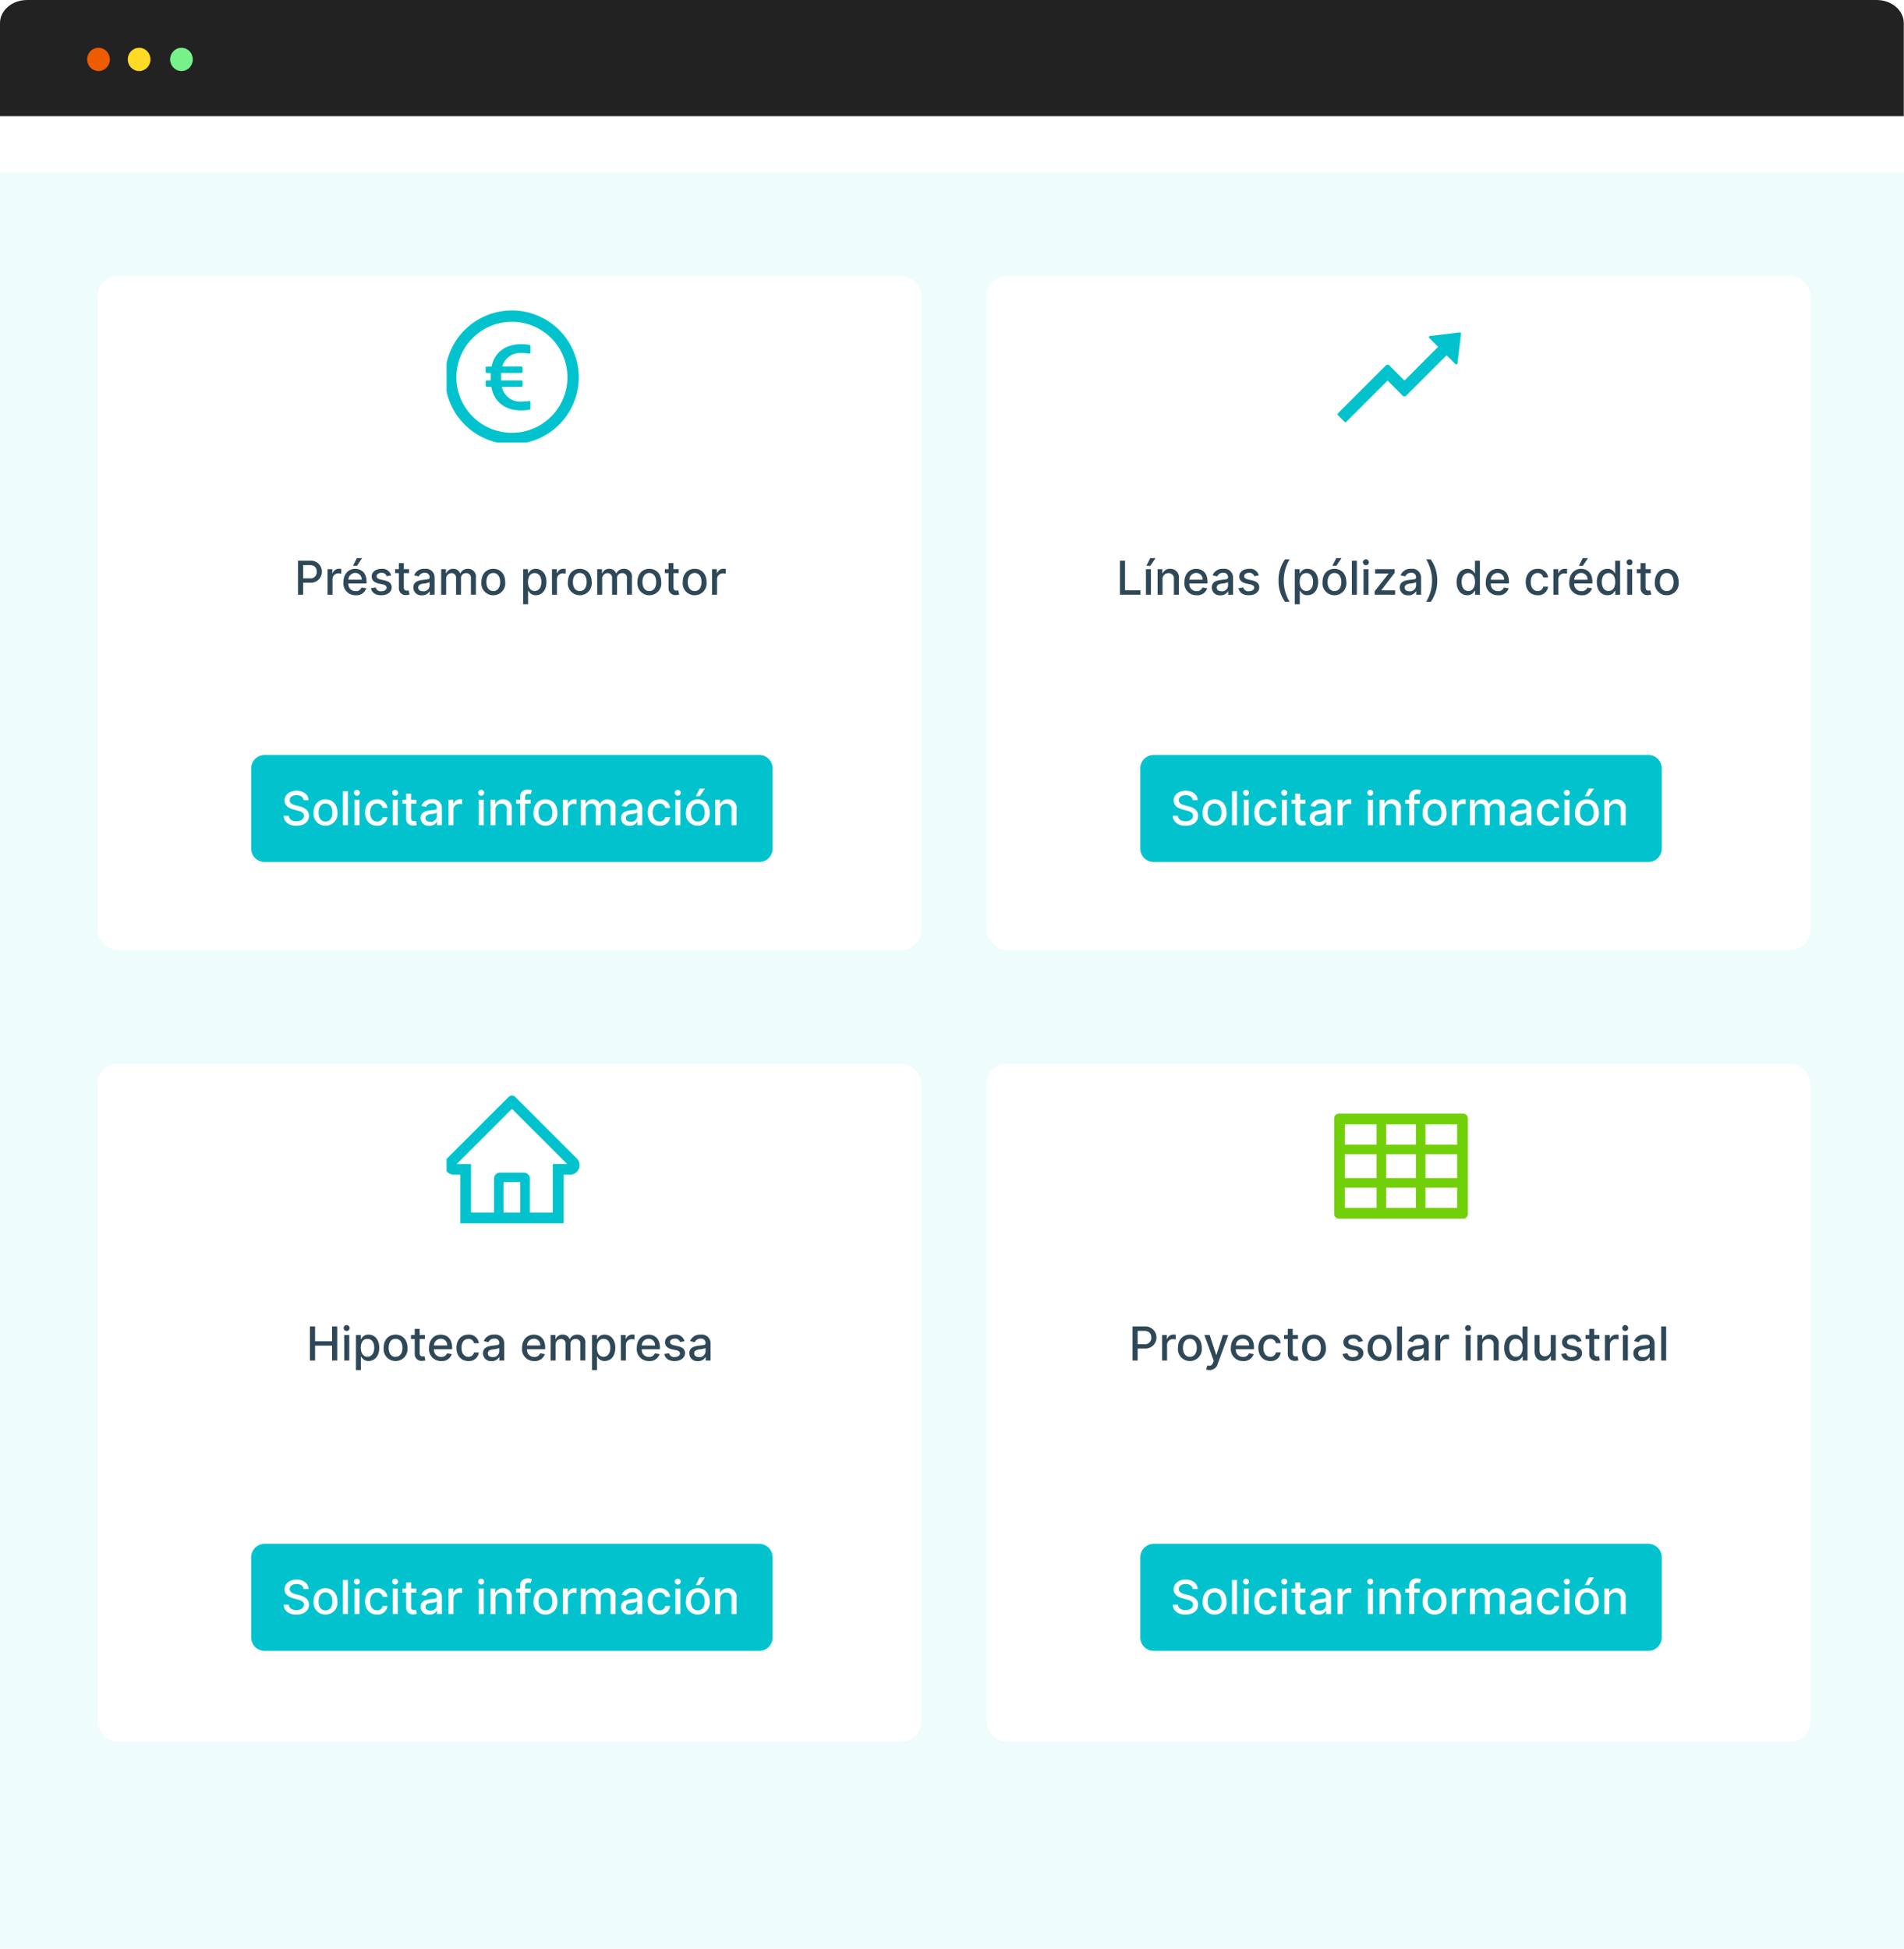 <svg xmlns="http://www.w3.org/2000/svg" xmlns:xlink="http://www.w3.org/1999/xlink" width="469" height="480" viewBox="0 0 469 480">
  <defs>
    <filter id="Trazado_13374" x="-76.5" y="-33.89" width="622" height="604.39" filterUnits="userSpaceOnUse">
      <feOffset dy="14" input="SourceAlpha"/>
      <feGaussianBlur stdDeviation="25.5" result="blur"/>
      <feFlood flood-opacity="0.031"/>
      <feComposite operator="in" in2="blur"/>
      <feComposite in="SourceGraphic"/>
    </filter>
    <filter id="Rectángulo_5624" x="-6" y="38" width="263" height="226" filterUnits="userSpaceOnUse">
      <feOffset dy="8" input="SourceAlpha"/>
      <feGaussianBlur stdDeviation="10" result="blur-2"/>
      <feFlood flood-color="#1f7acd" flood-opacity="0.2"/>
      <feComposite operator="in" in2="blur-2"/>
      <feComposite in="SourceGraphic"/>
    </filter>
    <clipPath id="clip-path">
      <rect id="Rectángulo_5631" data-name="Rectángulo 5631" width="33" height="33" transform="translate(0.372 -0.467)" fill="#fff"/>
    </clipPath>
    <filter id="Rectángulo_5624-2" x="213" y="38" width="263" height="226" filterUnits="userSpaceOnUse">
      <feOffset dy="8" input="SourceAlpha"/>
      <feGaussianBlur stdDeviation="10" result="blur-3"/>
      <feFlood flood-color="#1f7acd" flood-opacity="0.2"/>
      <feComposite operator="in" in2="blur-3"/>
      <feComposite in="SourceGraphic"/>
    </filter>
    <filter id="Rectángulo_5624-3" x="-6" y="232" width="263" height="227" filterUnits="userSpaceOnUse">
      <feOffset dy="8" input="SourceAlpha"/>
      <feGaussianBlur stdDeviation="10" result="blur-4"/>
      <feFlood flood-color="#1f7acd" flood-opacity="0.2"/>
      <feComposite operator="in" in2="blur-4"/>
      <feComposite in="SourceGraphic"/>
    </filter>
    <clipPath id="clip-path-2">
      <rect id="Rectángulo_5628" data-name="Rectángulo 5628" width="33" height="33" transform="translate(0.372 -0.131)" fill="#fff"/>
    </clipPath>
    <filter id="Rectángulo_5624-4" x="213" y="232" width="263" height="227" filterUnits="userSpaceOnUse">
      <feOffset dy="8" input="SourceAlpha"/>
      <feGaussianBlur stdDeviation="10" result="blur-5"/>
      <feFlood flood-color="#1f7acd" flood-opacity="0.2"/>
      <feComposite operator="in" in2="blur-5"/>
      <feComposite in="SourceGraphic"/>
    </filter>
    <clipPath id="clip-inmobiliarias">
      <rect width="469" height="480"/>
    </clipPath>
  </defs>
  <g id="inmobiliarias" clip-path="url(#clip-inmobiliarias)">
    <g id="Grupo_43443" data-name="Grupo 43443">
      <g id="browser">
        <path id="Trazado_13373" data-name="Trazado 13373" d="M6.691,0H462.252c3.7,0,6.691,2.544,6.691,5.683v22.93H0V5.683C0,2.544,3,0,6.691,0Z" fill="#222"/>
        <g transform="matrix(1, 0, 0, 1, 0, 0)" filter="url(#Trazado_13374)">
          <path id="Trazado_13374-2" data-name="Trazado 13374" d="M0,0H469V444.791a6.645,6.645,0,0,1-6.691,6.6H6.691A6.645,6.645,0,0,1,0,444.791Z" transform="translate(0 28.61)" fill="#effcfc"/>
        </g>
        <ellipse id="Elipse_216" data-name="Elipse 216" cx="2.796" cy="2.866" rx="2.796" ry="2.866" transform="translate(41.903 11.768)" fill="#77f28a"/>
        <ellipse id="Elipse_217" data-name="Elipse 217" cx="2.796" cy="2.866" rx="2.796" ry="2.866" transform="translate(21.467 11.768)" fill="#ef5c00"/>
        <ellipse id="Elipse_218" data-name="Elipse 218" cx="2.796" cy="2.866" rx="2.796" ry="2.866" transform="translate(31.476 11.768)" fill="#ffdb26"/>
      </g>
    </g>
    <g id="Grupo_43582" data-name="Grupo 43582" transform="translate(24 60)">
      <g transform="matrix(1, 0, 0, 1, -24, -60)" filter="url(#Rectángulo_5624)">
        <rect id="Rectángulo_5624-5" data-name="Rectángulo 5624" width="203" height="166" rx="5" transform="translate(24 60)" fill="#fff"/>
      </g>
      <g id="Grupo_43571" data-name="Grupo 43571" transform="translate(85.628 16.467)" clip-path="url(#clip-path)">
        <path id="Trazado_88233" data-name="Trazado 88233" d="M414.467,164a16.467,16.467,0,1,0,16.467,16.467A16.468,16.468,0,0,0,414.467,164Zm0,30.14a13.673,13.673,0,1,1,13.673-13.673A13.675,13.675,0,0,1,414.467,194.14Zm4.326-21.635a9.523,9.523,0,0,0-2.032-.2c-3.922,0-6.576,2.048-7.3,5.51h-1.169a.3.3,0,0,0-.294.294v1a.3.3,0,0,0,.294.294h.971c-.012.151-.012.309-.012.47v1.357h-.959a.3.3,0,0,0-.294.294v1a.3.3,0,0,0,.294.294h1.11c.632,3.647,3.323,5.808,7.359,5.808a9.792,9.792,0,0,0,2.032-.188.3.3,0,0,0,.235-.287V186.58a.292.292,0,0,0-.349-.287,10.3,10.3,0,0,1-1.9.151A4.553,4.553,0,0,1,412,182.819h4.8a.3.3,0,0,0,.294-.294v-1a.294.294,0,0,0-.294-.294h-5.013v-1.324c0-.172,0-.345.011-.507h5a.3.3,0,0,0,.295-.294v-1a.3.3,0,0,0-.295-.294h-4.715a4.545,4.545,0,0,1,4.69-3.323,9.81,9.81,0,0,1,1.9.162.3.3,0,0,0,.129,0,.291.291,0,0,0,.115-.057.307.307,0,0,0,.08-.1.317.317,0,0,0,.029-.126v-1.573A.292.292,0,0,0,418.793,172.505Z" transform="translate(-398 -164)" fill="#02c3cd"/>
      </g>
      <g id="Grupo_43581" data-name="Grupo 43581" transform="translate(37.874 125.972)">
        <path id="Trazado_88236" data-name="Trazado 88236" d="M340,399.293A3.294,3.294,0,0,1,343.293,396H465.149a3.294,3.294,0,0,1,3.293,3.293v19.76a3.294,3.294,0,0,1-3.293,3.293H343.293A3.294,3.294,0,0,1,340,419.054Z" transform="translate(-340 -396)" fill="#02c3cd"/>
        <path id="Trazado_88237" data-name="Trazado 88237" d="M354.62,408.885h1.219c-.036-1.343-1.224-2.317-2.926-2.317-1.683,0-2.972.962-2.972,2.407,0,1.167.836,1.85,2.182,2.215l.99.27c.9.237,1.588.532,1.588,1.277,0,.818-.781,1.359-1.858,1.359-.974,0-1.784-.434-1.858-1.347h-1.269c.082,1.519,1.256,2.456,3.135,2.456,1.969,0,3.1-1.036,3.1-2.456,0-1.51-1.347-2.1-2.412-2.358l-.818-.212c-.655-.168-1.527-.475-1.522-1.277,0-.712.65-1.241,1.682-1.241C353.846,407.661,354.529,408.111,354.62,408.885Zm5.4,6.308a2.919,2.919,0,0,0,2.93-3.241c0-1.957-1.158-3.255-2.93-3.255s-2.931,1.3-2.931,3.255A2.919,2.919,0,0,0,360.016,415.193Zm0-1.028c-1.158,0-1.7-1.011-1.7-2.218s.541-2.227,1.7-2.227,1.69,1.023,1.69,2.227S361.17,414.165,360.02,414.165Zm5.516-7.483h-1.224v8.383h1.224Zm1.647,8.383h1.223v-6.287h-1.223Zm.618-7.258a.732.732,0,1,0-.774-.729A.756.756,0,0,0,367.8,407.808Zm4.9,7.385a2.394,2.394,0,0,0,2.583-2.116h-1.191a1.343,1.343,0,0,1-1.383,1.08c-1.036,0-1.7-.864-1.7-2.235,0-1.347.679-2.194,1.7-2.194a1.349,1.349,0,0,1,1.383,1.081h1.191a2.4,2.4,0,0,0-2.6-2.113c-1.773,0-2.919,1.335-2.919,3.255C369.771,413.846,370.877,415.193,372.7,415.193Zm3.892-.127h1.224v-6.287h-1.224Zm.618-7.258a.731.731,0,1,0-.773-.729A.757.757,0,0,0,377.212,407.808Zm5.188.971H381.11v-1.507h-1.224v1.507h-.921v.982h.921v3.712a1.642,1.642,0,0,0,1.834,1.674,2.336,2.336,0,0,0,.795-.131l-.221-1.011a1.973,1.973,0,0,1-.43.054c-.4,0-.753-.131-.753-.839v-3.459H382.4Zm3.183,6.426a1.964,1.964,0,0,0,1.858-1h.049v.86h1.2v-4.175a2.136,2.136,0,0,0-2.44-2.194,2.54,2.54,0,0,0-2.6,1.6l1.15.262a1.467,1.467,0,0,1,1.461-.876,1.045,1.045,0,0,1,1.195,1.126v.028c0,.446-.459.438-1.588.569-1.191.139-2.411.45-2.411,1.879A1.909,1.909,0,0,0,385.583,415.205Zm.266-.982c-.692,0-1.191-.311-1.191-.917,0-.655.581-.888,1.289-.982a4.777,4.777,0,0,0,1.514-.336v.811A1.475,1.475,0,0,1,385.849,414.223Zm4.467.843h1.224v-3.839a1.414,1.414,0,0,1,1.5-1.417,2.87,2.87,0,0,1,.638.074v-1.171a4.931,4.931,0,0,0-.52-.029,1.636,1.636,0,0,0-1.6,1.093H391.5v-1h-1.182Zm7.474,0h1.224v-6.287h-1.224Zm.618-7.258a.731.731,0,1,0-.773-.729A.756.756,0,0,0,398.408,407.808Zm3.477,3.525a1.424,1.424,0,0,1,1.465-1.576,1.288,1.288,0,0,1,1.335,1.457v3.852h1.224v-4a2.073,2.073,0,0,0-2.141-2.37,1.872,1.872,0,0,0-1.855,1.106h-.077v-1.023h-1.175v6.287h1.224Zm8.658-2.554h-1.355v-.565c0-.557.229-.86.827-.86a1.678,1.678,0,0,1,.548.094l.287-.99a2.922,2.922,0,0,0-1.023-.168,1.713,1.713,0,0,0-1.867,1.76v.729h-.97v.982h.97v5.3h1.228v-5.3h1.355Zm3.663,6.414a2.919,2.919,0,0,0,2.931-3.241c0-1.957-1.158-3.255-2.931-3.255s-2.931,1.3-2.931,3.255A2.919,2.919,0,0,0,414.206,415.193Zm0-1.028c-1.158,0-1.7-1.011-1.7-2.218s.54-2.227,1.7-2.227,1.69,1.023,1.69,2.227S415.36,414.165,414.21,414.165Zm4.293.9h1.224v-3.839a1.413,1.413,0,0,1,1.5-1.417,2.885,2.885,0,0,1,.639.074v-1.171a4.947,4.947,0,0,0-.52-.029,1.636,1.636,0,0,0-1.6,1.093h-.065v-1H418.5Zm4.424,0h1.224V411.19a1.346,1.346,0,0,1,1.289-1.437,1.083,1.083,0,0,1,1.15,1.134v4.179h1.219v-4.007a1.2,1.2,0,0,1,1.261-1.306,1.1,1.1,0,0,1,1.179,1.211v4.1h1.224V410.85a1.882,1.882,0,0,0-1.941-2.153,1.964,1.964,0,0,0-1.887,1.106h-.065a1.7,1.7,0,0,0-1.691-1.106,1.72,1.72,0,0,0-1.711,1.106H424.1v-1.023h-1.175Zm12.017.139a1.966,1.966,0,0,0,1.859-1h.049v.86h1.2v-4.175a2.136,2.136,0,0,0-2.44-2.194,2.54,2.54,0,0,0-2.6,1.6l1.15.262a1.468,1.468,0,0,1,1.461-.876,1.045,1.045,0,0,1,1.195,1.126v.028c0,.446-.458.438-1.588.569-1.191.139-2.411.45-2.411,1.879A1.909,1.909,0,0,0,434.943,415.205Zm.267-.982c-.692,0-1.191-.311-1.191-.917,0-.655.581-.888,1.289-.982a4.772,4.772,0,0,0,1.514-.336v.811A1.475,1.475,0,0,1,435.21,414.223Zm7.115.97a2.394,2.394,0,0,0,2.583-2.116h-1.191a1.343,1.343,0,0,1-1.384,1.08c-1.035,0-1.7-.864-1.7-2.235,0-1.347.679-2.194,1.7-2.194a1.35,1.35,0,0,1,1.384,1.081h1.191a2.4,2.4,0,0,0-2.594-2.113c-1.773,0-2.919,1.335-2.919,3.255C439.394,413.846,440.5,415.193,442.325,415.193Zm3.892-.127h1.224v-6.287h-1.224Zm.618-7.258a.732.732,0,1,0-.774-.729A.757.757,0,0,0,446.835,407.808Zm4.9,7.385a2.919,2.919,0,0,0,2.931-3.241c0-1.957-1.158-3.255-2.931-3.255s-2.931,1.3-2.931,3.255A2.919,2.919,0,0,0,451.736,415.193Zm0-1.028c-1.158,0-1.7-1.011-1.7-2.218s.54-2.227,1.7-2.227,1.69,1.023,1.69,2.227S452.89,414.165,451.74,414.165Zm-.507-6.226h.978l1.269-1.886H452.19Zm6.024,3.394a1.424,1.424,0,0,1,1.465-1.576,1.288,1.288,0,0,1,1.335,1.457v3.852h1.224v-4a2.073,2.073,0,0,0-2.142-2.37,1.872,1.872,0,0,0-1.854,1.106h-.077v-1.023h-1.175v6.287h1.224Z" transform="translate(-341.716 -397.776)" fill="#fff"/>
      </g>
      <path id="Trazado_88234" data-name="Trazado 88234" d="M354.423,238.066h1.265v-2.948h1.719a2.724,2.724,0,1,0,0-5.436h-2.989Zm1.265-4.02v-3.279h1.587c1.253,0,1.764.679,1.764,1.629a1.535,1.535,0,0,1-1.748,1.65Zm6.01,4.02h1.224v-3.839a1.413,1.413,0,0,1,1.5-1.417,2.887,2.887,0,0,1,.639.074v-1.171a4.952,4.952,0,0,0-.52-.029,1.636,1.636,0,0,0-1.6,1.093h-.065v-1H361.7Zm6.909.127a2.5,2.5,0,0,0,2.62-1.7l-1.158-.209a1.423,1.423,0,0,1-1.449.9,1.727,1.727,0,0,1-1.785-1.891h4.47v-.434c0-2.272-1.359-3.16-2.784-3.16-1.751,0-2.906,1.335-2.906,3.267A2.907,2.907,0,0,0,368.607,238.193Zm-1.769-3.819a1.689,1.689,0,0,1,1.69-1.666,1.553,1.553,0,0,1,1.576,1.666Zm1.13-3.435h.978l1.27-1.886h-1.289Zm9.406,2.375A2.183,2.183,0,0,0,375,231.7c-1.42,0-2.427.749-2.427,1.862,0,.893.54,1.486,1.719,1.748l1.065.234c.606.135.888.405.888.8,0,.487-.52.868-1.322.868a1.223,1.223,0,0,1-1.351-.934l-1.183.18c.205,1.113,1.13,1.74,2.543,1.74,1.518,0,2.57-.806,2.57-1.944,0-.888-.565-1.437-1.719-1.7l-1-.229c-.692-.164-.99-.4-.986-.823,0-.483.52-.827,1.215-.827a1.213,1.213,0,0,1,1.256.844Zm4.4-1.535h-1.289v-1.507h-1.224v1.507h-.92v.982h.92v3.712a1.642,1.642,0,0,0,1.834,1.674,2.335,2.335,0,0,0,.794-.131l-.221-1.011a1.99,1.99,0,0,1-.43.053c-.4,0-.753-.131-.753-.839v-3.459h1.289Zm3.184,6.426a1.966,1.966,0,0,0,1.858-1h.049v.86h1.2v-4.175a2.136,2.136,0,0,0-2.44-2.194,2.54,2.54,0,0,0-2.6,1.6l1.15.262a1.469,1.469,0,0,1,1.461-.876,1.046,1.046,0,0,1,1.2,1.126v.028c0,.446-.459.438-1.588.569-1.191.139-2.412.45-2.412,1.879A1.91,1.91,0,0,0,384.961,238.205Zm.266-.982c-.692,0-1.191-.311-1.191-.917,0-.655.581-.888,1.289-.982a4.783,4.783,0,0,0,1.515-.336v.811A1.475,1.475,0,0,1,385.227,237.223Zm4.467.843h1.224V234.19a1.346,1.346,0,0,1,1.289-1.437,1.083,1.083,0,0,1,1.15,1.134v4.179h1.219v-4.007a1.2,1.2,0,0,1,1.261-1.306,1.1,1.1,0,0,1,1.179,1.211v4.1h1.224V233.85A1.882,1.882,0,0,0,396.3,231.7a1.964,1.964,0,0,0-1.887,1.106h-.065a1.7,1.7,0,0,0-1.691-1.106,1.719,1.719,0,0,0-1.711,1.106h-.077v-1.023h-1.175Zm12.836.127a2.919,2.919,0,0,0,2.93-3.242c0-1.957-1.158-3.255-2.93-3.255s-2.931,1.3-2.931,3.255A2.919,2.919,0,0,0,402.53,238.193Zm0-1.028c-1.158,0-1.7-1.011-1.7-2.218s.541-2.227,1.7-2.227,1.69,1.023,1.69,2.227S403.684,237.165,402.534,237.165Zm7.343,3.259H411.1v-3.336h.074a1.918,1.918,0,0,0,1.817,1.1c1.522,0,2.628-1.219,2.628-3.254s-1.121-3.238-2.64-3.238a1.886,1.886,0,0,0-1.8,1.1h-.1v-1.019h-1.195Zm1.2-5.5c0-1.314.573-2.186,1.642-2.186,1.109,0,1.666.937,1.666,2.186s-.573,2.222-1.666,2.222C411.666,237.145,411.076,236.245,411.076,234.923Zm5.915,3.144h1.224v-3.839a1.413,1.413,0,0,1,1.5-1.417,2.873,2.873,0,0,1,.639.074v-1.171a4.947,4.947,0,0,0-.52-.029,1.636,1.636,0,0,0-1.6,1.093h-.066v-1h-1.183Zm6.848.127a2.919,2.919,0,0,0,2.93-3.242c0-1.957-1.158-3.255-2.93-3.255s-2.931,1.3-2.931,3.255A2.919,2.919,0,0,0,423.839,238.193Zm0-1.028c-1.158,0-1.7-1.011-1.7-2.218s.541-2.227,1.7-2.227,1.69,1.023,1.69,2.227S424.993,237.165,423.843,237.165Zm4.292.9h1.224V234.19a1.346,1.346,0,0,1,1.289-1.437,1.083,1.083,0,0,1,1.15,1.134v4.179h1.22v-4.007a1.2,1.2,0,0,1,1.261-1.306,1.1,1.1,0,0,1,1.179,1.211v4.1h1.224V233.85a1.882,1.882,0,0,0-1.94-2.153,1.964,1.964,0,0,0-1.887,1.106h-.066a1.7,1.7,0,0,0-1.69-1.106,1.719,1.719,0,0,0-1.711,1.106h-.078v-1.023h-1.175Zm12.836.127a2.919,2.919,0,0,0,2.931-3.242c0-1.957-1.158-3.255-2.931-3.255s-2.931,1.3-2.931,3.255A2.919,2.919,0,0,0,440.971,238.193Zm0-1.028c-1.158,0-1.7-1.011-1.7-2.218s.54-2.227,1.7-2.227,1.69,1.023,1.69,2.227S442.125,237.165,440.975,237.165Zm7.228-5.386h-1.289v-1.507H445.69v1.507h-.92v.982h.92v3.712a1.642,1.642,0,0,0,1.834,1.674,2.337,2.337,0,0,0,.795-.131l-.221-1.011a1.975,1.975,0,0,1-.43.053c-.4,0-.753-.131-.753-.839v-3.459H448.2Zm3.935,6.414a2.919,2.919,0,0,0,2.93-3.242c0-1.957-1.158-3.255-2.93-3.255s-2.931,1.3-2.931,3.255A2.919,2.919,0,0,0,452.138,238.193Zm0-1.028c-1.158,0-1.7-1.011-1.7-2.218s.541-2.227,1.7-2.227,1.69,1.023,1.69,2.227S453.292,237.165,452.142,237.165Zm4.293.9h1.224v-3.839a1.414,1.414,0,0,1,1.5-1.417,2.871,2.871,0,0,1,.638.074v-1.171a4.933,4.933,0,0,0-.52-.029,1.636,1.636,0,0,0-1.6,1.093h-.066v-1h-1.182Z" transform="translate(-305.016 -151.58)" fill="#2f4858"/>
    </g>
    <g id="Grupo_43583" data-name="Grupo 43583" transform="translate(243.011 60)">
      <g transform="matrix(1, 0, 0, 1, -243.01, -60)" filter="url(#Rectángulo_5624-2)">
        <rect id="Rectángulo_5624-6" data-name="Rectángulo 5624" width="203" height="166" rx="5" transform="translate(243 60)" fill="#fff"/>
      </g>
      <g id="Grupo_43581-2" data-name="Grupo 43581" transform="translate(37.874 125.972)">
        <path id="Trazado_88236-2" data-name="Trazado 88236" d="M340,399.293A3.294,3.294,0,0,1,343.293,396H465.149a3.294,3.294,0,0,1,3.293,3.293v19.76a3.294,3.294,0,0,1-3.293,3.293H343.293A3.294,3.294,0,0,1,340,419.054Z" transform="translate(-340 -396)" fill="#02c3cd"/>
        <path id="Trazado_88237-2" data-name="Trazado 88237" d="M354.62,408.885h1.219c-.036-1.343-1.224-2.317-2.926-2.317-1.683,0-2.972.962-2.972,2.407,0,1.167.836,1.85,2.182,2.215l.99.27c.9.237,1.588.532,1.588,1.277,0,.818-.781,1.359-1.858,1.359-.974,0-1.784-.434-1.858-1.347h-1.269c.082,1.519,1.256,2.456,3.135,2.456,1.969,0,3.1-1.036,3.1-2.456,0-1.51-1.347-2.1-2.412-2.358l-.818-.212c-.655-.168-1.527-.475-1.522-1.277,0-.712.65-1.241,1.682-1.241C353.846,407.661,354.529,408.111,354.62,408.885Zm5.4,6.308a2.919,2.919,0,0,0,2.93-3.241c0-1.957-1.158-3.255-2.93-3.255s-2.931,1.3-2.931,3.255A2.919,2.919,0,0,0,360.016,415.193Zm0-1.028c-1.158,0-1.7-1.011-1.7-2.218s.541-2.227,1.7-2.227,1.69,1.023,1.69,2.227S361.17,414.165,360.02,414.165Zm5.516-7.483h-1.224v8.383h1.224Zm1.647,8.383h1.223v-6.287h-1.223Zm.618-7.258a.732.732,0,1,0-.774-.729A.756.756,0,0,0,367.8,407.808Zm4.9,7.385a2.394,2.394,0,0,0,2.583-2.116h-1.191a1.343,1.343,0,0,1-1.383,1.08c-1.036,0-1.7-.864-1.7-2.235,0-1.347.679-2.194,1.7-2.194a1.349,1.349,0,0,1,1.383,1.081h1.191a2.4,2.4,0,0,0-2.6-2.113c-1.773,0-2.919,1.335-2.919,3.255C369.771,413.846,370.877,415.193,372.7,415.193Zm3.892-.127h1.224v-6.287h-1.224Zm.618-7.258a.731.731,0,1,0-.773-.729A.757.757,0,0,0,377.212,407.808Zm5.188.971H381.11v-1.507h-1.224v1.507h-.921v.982h.921v3.712a1.642,1.642,0,0,0,1.834,1.674,2.336,2.336,0,0,0,.795-.131l-.221-1.011a1.973,1.973,0,0,1-.43.054c-.4,0-.753-.131-.753-.839v-3.459H382.4Zm3.183,6.426a1.964,1.964,0,0,0,1.858-1h.049v.86h1.2v-4.175a2.136,2.136,0,0,0-2.44-2.194,2.54,2.54,0,0,0-2.6,1.6l1.15.262a1.467,1.467,0,0,1,1.461-.876,1.045,1.045,0,0,1,1.195,1.126v.028c0,.446-.459.438-1.588.569-1.191.139-2.411.45-2.411,1.879A1.909,1.909,0,0,0,385.583,415.205Zm.266-.982c-.692,0-1.191-.311-1.191-.917,0-.655.581-.888,1.289-.982a4.777,4.777,0,0,0,1.514-.336v.811A1.475,1.475,0,0,1,385.849,414.223Zm4.467.843h1.224v-3.839a1.414,1.414,0,0,1,1.5-1.417,2.87,2.87,0,0,1,.638.074v-1.171a4.931,4.931,0,0,0-.52-.029,1.636,1.636,0,0,0-1.6,1.093H391.5v-1h-1.182Zm7.474,0h1.224v-6.287h-1.224Zm.618-7.258a.731.731,0,1,0-.773-.729A.756.756,0,0,0,398.408,407.808Zm3.477,3.525a1.424,1.424,0,0,1,1.465-1.576,1.288,1.288,0,0,1,1.335,1.457v3.852h1.224v-4a2.073,2.073,0,0,0-2.141-2.37,1.872,1.872,0,0,0-1.855,1.106h-.077v-1.023h-1.175v6.287h1.224Zm8.658-2.554h-1.355v-.565c0-.557.229-.86.827-.86a1.678,1.678,0,0,1,.548.094l.287-.99a2.922,2.922,0,0,0-1.023-.168,1.713,1.713,0,0,0-1.867,1.76v.729h-.97v.982h.97v5.3h1.228v-5.3h1.355Zm3.663,6.414a2.919,2.919,0,0,0,2.931-3.241c0-1.957-1.158-3.255-2.931-3.255s-2.931,1.3-2.931,3.255A2.919,2.919,0,0,0,414.206,415.193Zm0-1.028c-1.158,0-1.7-1.011-1.7-2.218s.54-2.227,1.7-2.227,1.69,1.023,1.69,2.227S415.36,414.165,414.21,414.165Zm4.293.9h1.224v-3.839a1.413,1.413,0,0,1,1.5-1.417,2.885,2.885,0,0,1,.639.074v-1.171a4.947,4.947,0,0,0-.52-.029,1.636,1.636,0,0,0-1.6,1.093h-.065v-1H418.5Zm4.424,0h1.224V411.19a1.346,1.346,0,0,1,1.289-1.437,1.083,1.083,0,0,1,1.15,1.134v4.179h1.219v-4.007a1.2,1.2,0,0,1,1.261-1.306,1.1,1.1,0,0,1,1.179,1.211v4.1h1.224V410.85a1.882,1.882,0,0,0-1.941-2.153,1.964,1.964,0,0,0-1.887,1.106h-.065a1.7,1.7,0,0,0-1.691-1.106,1.72,1.72,0,0,0-1.711,1.106H424.1v-1.023h-1.175Zm12.017.139a1.966,1.966,0,0,0,1.859-1h.049v.86h1.2v-4.175a2.136,2.136,0,0,0-2.44-2.194,2.54,2.54,0,0,0-2.6,1.6l1.15.262a1.468,1.468,0,0,1,1.461-.876,1.045,1.045,0,0,1,1.195,1.126v.028c0,.446-.458.438-1.588.569-1.191.139-2.411.45-2.411,1.879A1.909,1.909,0,0,0,434.943,415.205Zm.267-.982c-.692,0-1.191-.311-1.191-.917,0-.655.581-.888,1.289-.982a4.772,4.772,0,0,0,1.514-.336v.811A1.475,1.475,0,0,1,435.21,414.223Zm7.115.97a2.394,2.394,0,0,0,2.583-2.116h-1.191a1.343,1.343,0,0,1-1.384,1.08c-1.035,0-1.7-.864-1.7-2.235,0-1.347.679-2.194,1.7-2.194a1.35,1.35,0,0,1,1.384,1.081h1.191a2.4,2.4,0,0,0-2.594-2.113c-1.773,0-2.919,1.335-2.919,3.255C439.394,413.846,440.5,415.193,442.325,415.193Zm3.892-.127h1.224v-6.287h-1.224Zm.618-7.258a.732.732,0,1,0-.774-.729A.757.757,0,0,0,446.835,407.808Zm4.9,7.385a2.919,2.919,0,0,0,2.931-3.241c0-1.957-1.158-3.255-2.931-3.255s-2.931,1.3-2.931,3.255A2.919,2.919,0,0,0,451.736,415.193Zm0-1.028c-1.158,0-1.7-1.011-1.7-2.218s.54-2.227,1.7-2.227,1.69,1.023,1.69,2.227S452.89,414.165,451.74,414.165Zm-.507-6.226h.978l1.269-1.886H452.19Zm6.024,3.394a1.424,1.424,0,0,1,1.465-1.576,1.288,1.288,0,0,1,1.335,1.457v3.852h1.224v-4a2.073,2.073,0,0,0-2.142-2.37,1.872,1.872,0,0,0-1.854,1.106h-.077v-1.023h-1.175v6.287h1.224Z" transform="translate(-341.716 -397.776)" fill="#fff"/>
      </g>
      <path id="Trazado_88228" data-name="Trazado 88228" d="M1097.622,170.565l-7.32.882a.293.293,0,0,0-.173.5l2.174,2.18L1084,182.434l-3.738-3.738a.588.588,0,0,0-.832,0L1067.6,190.524a.3.3,0,0,0,0,.415l1.655,1.661a.29.29,0,0,0,.412,0l10.177-10.167,3.738,3.738a.581.581,0,0,0,.823,0l9.979-9.968,2.182,2.179a.314.314,0,0,0,.14.078.3.3,0,0,0,.165-.008.3.3,0,0,0,.132-.093.328.328,0,0,0,.066-.15l.881-7.321A.292.292,0,0,0,1097.622,170.565Z" transform="translate(-981.068 -148.691)" fill="#02c3cd"/>
      <path id="Trazado_88229" data-name="Trazado 88229" d="M1002.65,238.066h5.064v-1.088h-3.8v-7.295h-1.26Zm6.406,0h1.227v-6.287h-1.227Zm.115-7.127h.98l1.268-1.886h-1.293Zm3.977,3.394a1.426,1.426,0,0,1,1.466-1.576,1.287,1.287,0,0,1,1.334,1.457v3.852h1.227v-4a2.073,2.073,0,0,0-2.141-2.37,1.866,1.866,0,0,0-1.853,1.106h-.082v-1.023h-1.169v6.287h1.219Zm8.373,3.86a2.5,2.5,0,0,0,2.627-1.7l-1.161-.209a1.427,1.427,0,0,1-1.449.9,1.73,1.73,0,0,1-1.787-1.891h4.471v-.434c0-2.272-1.359-3.16-2.783-3.16-1.754,0-2.906,1.335-2.906,3.267A2.905,2.905,0,0,0,1021.521,238.193Zm-1.762-3.819a1.686,1.686,0,0,1,1.688-1.666,1.55,1.55,0,0,1,1.573,1.666Zm7.649,3.831a1.959,1.959,0,0,0,1.861-1h.049v.86h1.194v-4.175a2.135,2.135,0,0,0-2.437-2.194,2.534,2.534,0,0,0-2.594,1.6l1.144.262a1.475,1.475,0,0,1,1.466-.876,1.044,1.044,0,0,1,1.194,1.126v.028c0,.446-.461.438-1.589.569-1.194.139-2.412.45-2.412,1.879A1.91,1.91,0,0,0,1027.408,238.205Zm.272-.982c-.692,0-1.194-.311-1.194-.917,0-.655.576-.888,1.293-.982a4.717,4.717,0,0,0,1.507-.336v.811A1.472,1.472,0,0,1,1027.68,237.223Zm9.172-3.909a2.174,2.174,0,0,0-2.379-1.617c-1.416,0-2.421.749-2.421,1.862,0,.893.535,1.486,1.713,1.748l1.07.234c.6.135.889.405.889.8,0,.487-.527.868-1.326.868a1.223,1.223,0,0,1-1.35-.934l-1.186.18c.206,1.113,1.136,1.74,2.544,1.74,1.515,0,2.569-.806,2.569-1.944,0-.888-.56-1.437-1.721-1.7l-1-.229c-.692-.164-.988-.4-.988-.823,0-.483.519-.827,1.219-.827a1.225,1.225,0,0,1,1.26.844Zm4.874,1.273a8.725,8.725,0,0,0,1.589,5.223h1.128a10.181,10.181,0,0,1,0-10.443h-1.128A8.721,8.721,0,0,0,1041.726,234.587Zm4,5.838h1.227v-3.336h.074a1.917,1.917,0,0,0,1.82,1.1c1.523,0,2.626-1.219,2.626-3.254s-1.12-3.238-2.643-3.238a1.878,1.878,0,0,0-1.8,1.1h-.107v-1.019h-1.194Zm1.2-5.5c0-1.314.576-2.186,1.638-2.186,1.112,0,1.671.937,1.671,2.186s-.576,2.222-1.671,2.222C1047.523,237.145,1046.93,236.245,1046.93,234.923Zm8.563,3.27a2.92,2.92,0,0,0,2.931-3.242c0-1.957-1.161-3.255-2.931-3.255s-2.931,1.3-2.931,3.255A2.92,2.92,0,0,0,1055.493,238.193Zm.008-1.028c-1.161,0-1.7-1.011-1.7-2.218s.543-2.227,1.7-2.227c1.144,0,1.688,1.023,1.688,2.227S1056.645,237.165,1055.5,237.165Zm-.51-6.226h.98l1.268-1.886h-1.293Zm6.027-1.256h-1.227v8.383h1.227Zm1.647,8.383h1.219v-6.287h-1.219Zm.618-7.258a.732.732,0,1,0-.774-.729A.758.758,0,0,0,1063.281,230.808Zm2.116,7.258h5.047V237h-3.384v-.057l3.269-4.274v-.892h-4.817v1.064h3.293v.058l-3.409,4.327Zm8.324.139a1.978,1.978,0,0,0,1.861-1h.049v.86h1.194v-4.175a2.138,2.138,0,0,0-2.445-2.194,2.541,2.541,0,0,0-2.594,1.6l1.153.262a1.463,1.463,0,0,1,1.457-.876,1.051,1.051,0,0,1,1.2,1.126v.028c0,.446-.461.438-1.589.569-1.194.139-2.412.45-2.412,1.879A1.91,1.91,0,0,0,1073.722,238.205Zm.264-.982c-.692,0-1.186-.311-1.186-.917,0-.655.576-.888,1.285-.982a4.772,4.772,0,0,0,1.515-.336v.811A1.475,1.475,0,0,1,1073.985,237.223Zm6.825-2.632a8.726,8.726,0,0,0-1.589-5.223h-1.128a10.18,10.18,0,0,1,0,10.443h1.128A8.722,8.722,0,0,0,1080.811,234.591Zm7.4,3.6a1.927,1.927,0,0,0,1.82-1.1h.1v.978h1.2v-8.383h-1.227V232.8h-.074a1.9,1.9,0,0,0-1.811-1.1c-1.515,0-2.635,1.2-2.635,3.238S1086.689,238.189,1088.212,238.189Zm.272-1.044c-1.1,0-1.663-.962-1.663-2.222s.56-2.186,1.663-2.186c1.07,0,1.638.872,1.638,2.186S1089.538,237.145,1088.484,237.145Zm7.3,1.048a2.5,2.5,0,0,0,2.618-1.7l-1.161-.209a1.42,1.42,0,0,1-1.449.9,1.724,1.724,0,0,1-1.778-1.891h4.463v-.434c0-2.272-1.359-3.16-2.783-3.16-1.745,0-2.906,1.335-2.906,3.267A2.911,2.911,0,0,0,1095.787,238.193Zm-1.77-3.819a1.691,1.691,0,0,1,1.688-1.666,1.556,1.556,0,0,1,1.581,1.666Zm11.527,3.819a2.389,2.389,0,0,0,2.577-2.116h-1.186a1.344,1.344,0,0,1-1.383,1.08c-1.037,0-1.7-.864-1.7-2.235,0-1.347.675-2.194,1.7-2.194a1.353,1.353,0,0,1,1.383,1.081h1.186a2.4,2.4,0,0,0-2.594-2.113c-1.77,0-2.915,1.335-2.915,3.255C1102.613,236.846,1103.716,238.193,1105.544,238.193Zm3.886-.127h1.227v-3.839a1.412,1.412,0,0,1,1.5-1.417,2.909,2.909,0,0,1,.642.074v-1.171a4.919,4.919,0,0,0-.519-.029,1.635,1.635,0,0,0-1.6,1.093h-.066v-1h-1.186Zm6.908.127a2.485,2.485,0,0,0,2.618-1.7l-1.153-.209a1.427,1.427,0,0,1-1.449.9,1.73,1.73,0,0,1-1.787-1.891h4.471v-.434c0-2.272-1.359-3.16-2.783-3.16-1.754,0-2.906,1.335-2.906,3.267A2.905,2.905,0,0,0,1116.338,238.193Zm-1.762-3.819a1.681,1.681,0,0,1,1.688-1.666,1.55,1.55,0,0,1,1.573,1.666Zm1.128-3.435h.98l1.268-1.886h-1.293Zm7.048,7.25a1.9,1.9,0,0,0,1.811-1.1h.107v.978h1.194v-8.383h-1.227V232.8h-.074a1.878,1.878,0,0,0-1.8-1.1c-1.523,0-2.635,1.2-2.635,3.238S1121.221,238.189,1122.752,238.189Zm.272-1.044c-1.095,0-1.663-.962-1.663-2.222s.552-2.186,1.663-2.186c1.062,0,1.638.872,1.638,2.186S1124.078,237.145,1123.024,237.145Zm4.586.921h1.227v-6.287h-1.227Zm.618-7.258a.732.732,0,1,0-.774-.729A.758.758,0,0,0,1128.227,230.808Zm5.187.971h-1.284v-1.507H1130.9v1.507h-.922v.982h.922v3.712a1.643,1.643,0,0,0,1.836,1.674,2.3,2.3,0,0,0,.79-.131l-.222-1.011a1.955,1.955,0,0,1-.428.053c-.4,0-.749-.131-.749-.839v-3.459h1.284Zm3.936,6.414a2.92,2.92,0,0,0,2.931-3.242c0-1.957-1.161-3.255-2.931-3.255s-2.931,1.3-2.931,3.255A2.92,2.92,0,0,0,1137.35,238.193Zm.008-1.028c-1.161,0-1.7-1.011-1.7-2.218s.543-2.227,1.7-2.227c1.144,0,1.688,1.023,1.688,2.227S1138.5,237.165,1137.358,237.165Z" transform="translate(-969.798 -151.58)" fill="#2f4858"/>
    </g>
    <g id="Grupo_43584" data-name="Grupo 43584" transform="translate(24 254.31)">
      <g transform="matrix(1, 0, 0, 1, -24, -254.31)" filter="url(#Rectángulo_5624-3)">
        <rect id="Rectángulo_5624-7" data-name="Rectángulo 5624" width="203" height="167" rx="5" transform="translate(24 254)" fill="#fff"/>
      </g>
      <g id="Grupo_43581-3" data-name="Grupo 43581" transform="translate(37.874 125.972)">
        <path id="Trazado_88236-3" data-name="Trazado 88236" d="M340,399.293A3.294,3.294,0,0,1,343.293,396H465.149a3.294,3.294,0,0,1,3.293,3.293v19.76a3.294,3.294,0,0,1-3.293,3.293H343.293A3.294,3.294,0,0,1,340,419.054Z" transform="translate(-340 -396)" fill="#02c3cd"/>
        <path id="Trazado_88237-3" data-name="Trazado 88237" d="M354.62,408.885h1.219c-.036-1.343-1.224-2.317-2.926-2.317-1.683,0-2.972.962-2.972,2.407,0,1.167.836,1.85,2.182,2.215l.99.27c.9.237,1.588.532,1.588,1.277,0,.818-.781,1.359-1.858,1.359-.974,0-1.784-.434-1.858-1.347h-1.269c.082,1.519,1.256,2.456,3.135,2.456,1.969,0,3.1-1.036,3.1-2.456,0-1.51-1.347-2.1-2.412-2.358l-.818-.212c-.655-.168-1.527-.475-1.522-1.277,0-.712.65-1.241,1.682-1.241C353.846,407.661,354.529,408.111,354.62,408.885Zm5.4,6.308a2.919,2.919,0,0,0,2.93-3.241c0-1.957-1.158-3.255-2.93-3.255s-2.931,1.3-2.931,3.255A2.919,2.919,0,0,0,360.016,415.193Zm0-1.028c-1.158,0-1.7-1.011-1.7-2.218s.541-2.227,1.7-2.227,1.69,1.023,1.69,2.227S361.17,414.165,360.02,414.165Zm5.516-7.483h-1.224v8.383h1.224Zm1.647,8.383h1.223v-6.287h-1.223Zm.618-7.258a.732.732,0,1,0-.774-.729A.756.756,0,0,0,367.8,407.808Zm4.9,7.385a2.394,2.394,0,0,0,2.583-2.116h-1.191a1.343,1.343,0,0,1-1.383,1.08c-1.036,0-1.7-.864-1.7-2.235,0-1.347.679-2.194,1.7-2.194a1.349,1.349,0,0,1,1.383,1.081h1.191a2.4,2.4,0,0,0-2.6-2.113c-1.773,0-2.919,1.335-2.919,3.255C369.771,413.846,370.877,415.193,372.7,415.193Zm3.892-.127h1.224v-6.287h-1.224Zm.618-7.258a.731.731,0,1,0-.773-.729A.757.757,0,0,0,377.212,407.808Zm5.188.971H381.11v-1.507h-1.224v1.507h-.921v.982h.921v3.712a1.642,1.642,0,0,0,1.834,1.674,2.336,2.336,0,0,0,.795-.131l-.221-1.011a1.973,1.973,0,0,1-.43.054c-.4,0-.753-.131-.753-.839v-3.459H382.4Zm3.183,6.426a1.964,1.964,0,0,0,1.858-1h.049v.86h1.2v-4.175a2.136,2.136,0,0,0-2.44-2.194,2.54,2.54,0,0,0-2.6,1.6l1.15.262a1.467,1.467,0,0,1,1.461-.876,1.045,1.045,0,0,1,1.195,1.126v.028c0,.446-.459.438-1.588.569-1.191.139-2.411.45-2.411,1.879A1.909,1.909,0,0,0,385.583,415.205Zm.266-.982c-.692,0-1.191-.311-1.191-.917,0-.655.581-.888,1.289-.982a4.777,4.777,0,0,0,1.514-.336v.811A1.475,1.475,0,0,1,385.849,414.223Zm4.467.843h1.224v-3.839a1.414,1.414,0,0,1,1.5-1.417,2.87,2.87,0,0,1,.638.074v-1.171a4.931,4.931,0,0,0-.52-.029,1.636,1.636,0,0,0-1.6,1.093H391.5v-1h-1.182Zm7.474,0h1.224v-6.287h-1.224Zm.618-7.258a.731.731,0,1,0-.773-.729A.756.756,0,0,0,398.408,407.808Zm3.477,3.525a1.424,1.424,0,0,1,1.465-1.576,1.288,1.288,0,0,1,1.335,1.457v3.852h1.224v-4a2.073,2.073,0,0,0-2.141-2.37,1.872,1.872,0,0,0-1.855,1.106h-.077v-1.023h-1.175v6.287h1.224Zm8.658-2.554h-1.355v-.565c0-.557.229-.86.827-.86a1.678,1.678,0,0,1,.548.094l.287-.99a2.922,2.922,0,0,0-1.023-.168,1.713,1.713,0,0,0-1.867,1.76v.729h-.97v.982h.97v5.3h1.228v-5.3h1.355Zm3.663,6.414a2.919,2.919,0,0,0,2.931-3.241c0-1.957-1.158-3.255-2.931-3.255s-2.931,1.3-2.931,3.255A2.919,2.919,0,0,0,414.206,415.193Zm0-1.028c-1.158,0-1.7-1.011-1.7-2.218s.54-2.227,1.7-2.227,1.69,1.023,1.69,2.227S415.36,414.165,414.21,414.165Zm4.293.9h1.224v-3.839a1.413,1.413,0,0,1,1.5-1.417,2.885,2.885,0,0,1,.639.074v-1.171a4.947,4.947,0,0,0-.52-.029,1.636,1.636,0,0,0-1.6,1.093h-.065v-1H418.5Zm4.424,0h1.224V411.19a1.346,1.346,0,0,1,1.289-1.437,1.083,1.083,0,0,1,1.15,1.134v4.179h1.219v-4.007a1.2,1.2,0,0,1,1.261-1.306,1.1,1.1,0,0,1,1.179,1.211v4.1h1.224V410.85a1.882,1.882,0,0,0-1.941-2.153,1.964,1.964,0,0,0-1.887,1.106h-.065a1.7,1.7,0,0,0-1.691-1.106,1.72,1.72,0,0,0-1.711,1.106H424.1v-1.023h-1.175Zm12.017.139a1.966,1.966,0,0,0,1.859-1h.049v.86h1.2v-4.175a2.136,2.136,0,0,0-2.44-2.194,2.54,2.54,0,0,0-2.6,1.6l1.15.262a1.468,1.468,0,0,1,1.461-.876,1.045,1.045,0,0,1,1.195,1.126v.028c0,.446-.458.438-1.588.569-1.191.139-2.411.45-2.411,1.879A1.909,1.909,0,0,0,434.943,415.205Zm.267-.982c-.692,0-1.191-.311-1.191-.917,0-.655.581-.888,1.289-.982a4.772,4.772,0,0,0,1.514-.336v.811A1.475,1.475,0,0,1,435.21,414.223Zm7.115.97a2.394,2.394,0,0,0,2.583-2.116h-1.191a1.343,1.343,0,0,1-1.384,1.08c-1.035,0-1.7-.864-1.7-2.235,0-1.347.679-2.194,1.7-2.194a1.35,1.35,0,0,1,1.384,1.081h1.191a2.4,2.4,0,0,0-2.594-2.113c-1.773,0-2.919,1.335-2.919,3.255C439.394,413.846,440.5,415.193,442.325,415.193Zm3.892-.127h1.224v-6.287h-1.224Zm.618-7.258a.732.732,0,1,0-.774-.729A.757.757,0,0,0,446.835,407.808Zm4.9,7.385a2.919,2.919,0,0,0,2.931-3.241c0-1.957-1.158-3.255-2.931-3.255s-2.931,1.3-2.931,3.255A2.919,2.919,0,0,0,451.736,415.193Zm0-1.028c-1.158,0-1.7-1.011-1.7-2.218s.54-2.227,1.7-2.227,1.69,1.023,1.69,2.227S452.89,414.165,451.74,414.165Zm-.507-6.226h.978l1.269-1.886H452.19Zm6.024,3.394a1.424,1.424,0,0,1,1.465-1.576,1.288,1.288,0,0,1,1.335,1.457v3.852h1.224v-4a2.073,2.073,0,0,0-2.142-2.37,1.872,1.872,0,0,0-1.854,1.106h-.077v-1.023h-1.175v6.287h1.224Z" transform="translate(-341.716 -397.776)" fill="#fff"/>
      </g>
      <g id="Grupo_43568" data-name="Grupo 43568" transform="translate(85.628 14.82)" clip-path="url(#clip-path-2)">
        <path id="Trazado_88223" data-name="Trazado 88223" d="M430.4,564.363l-14.2-14.2-.953-.952a1.157,1.157,0,0,0-1.632,0l-15.155,15.147a2.352,2.352,0,0,0-.691,1.69,2.375,2.375,0,0,0,2.385,2.327h1.562v11.971h25.428V568.38h1.6a2.352,2.352,0,0,0,1.662-4.017Zm-13.913,13.342h-4.117v-7.5h4.117Zm8.01-11.972v11.972h-5.656v-8.38a1.47,1.47,0,0,0-1.47-1.47h-5.881a1.47,1.47,0,0,0-1.47,1.47v8.38H404.36V565.734h-3.529l13.6-13.589.849.849,12.747,12.74Z" transform="translate(-397.959 -548.155)" fill="#02c3cd"/>
      </g>
      <path id="Trazado_88224" data-name="Trazado 88224" d="M358.149,622.129h1.265v-3.656h4.179v3.656h1.269v-8.383h-1.269v3.643h-4.179v-3.643h-1.265Zm8.457,0h1.224v-6.287h-1.224Zm.618-7.258a.732.732,0,1,0-.774-.729A.756.756,0,0,0,367.224,614.872Zm2.253,9.616H370.7v-3.336h.074a1.918,1.918,0,0,0,1.817,1.1c1.522,0,2.628-1.219,2.628-3.254s-1.122-3.238-2.641-3.238a1.886,1.886,0,0,0-1.8,1.1h-.1v-1.019h-1.195Zm1.2-5.5c0-1.314.573-2.186,1.642-2.186,1.109,0,1.666.937,1.666,2.186s-.573,2.222-1.666,2.222C371.265,621.208,370.675,620.308,370.675,618.986Zm8.564,3.27a2.919,2.919,0,0,0,2.93-3.242c0-1.957-1.158-3.255-2.93-3.255s-2.931,1.3-2.931,3.255A2.919,2.919,0,0,0,379.239,622.256Zm0-1.028c-1.158,0-1.7-1.011-1.7-2.218s.54-2.227,1.7-2.227,1.69,1.023,1.69,2.227S380.393,621.229,379.243,621.229Zm7.227-5.386h-1.289v-1.507h-1.224v1.507h-.921v.982h.921v3.712a1.642,1.642,0,0,0,1.834,1.674,2.342,2.342,0,0,0,.795-.131l-.221-1.011a1.972,1.972,0,0,1-.43.054c-.4,0-.753-.131-.753-.839v-3.459h1.289Zm4,6.414a2.5,2.5,0,0,0,2.62-1.7l-1.158-.209a1.423,1.423,0,0,1-1.449.9,1.727,1.727,0,0,1-1.785-1.891h4.47v-.434c0-2.272-1.359-3.16-2.784-3.16-1.751,0-2.906,1.335-2.906,3.267A2.907,2.907,0,0,0,390.467,622.256Zm-1.769-3.819a1.689,1.689,0,0,1,1.69-1.666,1.553,1.553,0,0,1,1.576,1.666Zm8.472,3.819a2.394,2.394,0,0,0,2.583-2.116h-1.191a1.343,1.343,0,0,1-1.383,1.08c-1.036,0-1.7-.864-1.7-2.235,0-1.347.679-2.194,1.7-2.194a1.349,1.349,0,0,1,1.383,1.081h1.191a2.4,2.4,0,0,0-2.6-2.113c-1.773,0-2.919,1.335-2.919,3.255C394.24,620.909,395.345,622.256,397.171,622.256Zm5.721.012a1.964,1.964,0,0,0,1.858-1h.049v.86H406v-4.175a2.136,2.136,0,0,0-2.44-2.194,2.539,2.539,0,0,0-2.594,1.6l1.15.262a1.467,1.467,0,0,1,1.461-.876,1.046,1.046,0,0,1,1.2,1.126v.028c0,.446-.459.438-1.588.569-1.191.139-2.411.45-2.411,1.879A1.909,1.909,0,0,0,402.892,622.269Zm.266-.982c-.692,0-1.191-.311-1.191-.917,0-.655.58-.888,1.289-.982a4.779,4.779,0,0,0,1.514-.336v.811A1.475,1.475,0,0,1,403.158,621.286Zm10.228.97a2.5,2.5,0,0,0,2.62-1.7l-1.158-.209a1.423,1.423,0,0,1-1.449.9,1.727,1.727,0,0,1-1.785-1.891h4.47v-.434c0-2.272-1.359-3.16-2.784-3.16-1.751,0-2.906,1.335-2.906,3.267A2.907,2.907,0,0,0,413.386,622.256Zm-1.769-3.819a1.689,1.689,0,0,1,1.69-1.666,1.553,1.553,0,0,1,1.576,1.666Zm5.824,3.692h1.224v-3.876a1.346,1.346,0,0,1,1.289-1.437,1.083,1.083,0,0,1,1.15,1.134v4.179h1.219v-4.007a1.2,1.2,0,0,1,1.261-1.306,1.1,1.1,0,0,1,1.179,1.211v4.1h1.223v-4.216a1.882,1.882,0,0,0-1.94-2.153,1.964,1.964,0,0,0-1.887,1.106H422.1a1.7,1.7,0,0,0-1.69-1.106,1.719,1.719,0,0,0-1.711,1.106h-.078v-1.023h-1.175Zm10.187,2.358h1.224v-3.336h.073a1.921,1.921,0,0,0,1.818,1.1c1.522,0,2.628-1.219,2.628-3.254s-1.122-3.238-2.64-3.238a1.889,1.889,0,0,0-1.806,1.1h-.1v-1.019h-1.2Zm1.2-5.5c0-1.314.573-2.186,1.642-2.186,1.109,0,1.666.937,1.666,2.186s-.573,2.222-1.666,2.222C429.417,621.208,428.828,620.308,428.828,618.986Zm5.915,3.144h1.224V618.29a1.413,1.413,0,0,1,1.5-1.417,2.887,2.887,0,0,1,.639.074v-1.171a4.947,4.947,0,0,0-.52-.029,1.636,1.636,0,0,0-1.6,1.093h-.065v-1h-1.183Zm6.909.127a2.5,2.5,0,0,0,2.62-1.7l-1.158-.209a1.423,1.423,0,0,1-1.449.9,1.727,1.727,0,0,1-1.785-1.891h4.47v-.434c0-2.272-1.359-3.16-2.784-3.16-1.751,0-2.906,1.335-2.906,3.267A2.907,2.907,0,0,0,441.651,622.256Zm-1.769-3.819a1.689,1.689,0,0,1,1.69-1.666,1.553,1.553,0,0,1,1.576,1.666Zm10.536-1.06a2.183,2.183,0,0,0-2.379-1.617c-1.42,0-2.427.749-2.427,1.862,0,.893.54,1.486,1.719,1.748l1.065.234c.606.135.888.405.888.8,0,.487-.52.868-1.322.868a1.223,1.223,0,0,1-1.351-.934l-1.183.18c.205,1.113,1.13,1.74,2.543,1.74,1.518,0,2.571-.806,2.571-1.944,0-.888-.565-1.437-1.719-1.7l-1-.229c-.692-.164-.991-.4-.986-.823,0-.483.52-.827,1.215-.827a1.213,1.213,0,0,1,1.256.844Zm3.3,4.891a1.966,1.966,0,0,0,1.858-1h.049v.86h1.2v-4.175a2.136,2.136,0,0,0-2.44-2.194,2.54,2.54,0,0,0-2.6,1.6l1.15.262a1.469,1.469,0,0,1,1.461-.876,1.046,1.046,0,0,1,1.2,1.126v.028c0,.446-.459.438-1.588.569-1.191.139-2.412.45-2.412,1.879A1.91,1.91,0,0,0,453.717,622.269Zm.266-.982c-.692,0-1.191-.311-1.191-.917,0-.655.581-.888,1.289-.982a4.784,4.784,0,0,0,1.515-.336v.811A1.475,1.475,0,0,1,453.983,621.286Z" transform="translate(-305.801 -541.329)" fill="#2f4858"/>
    </g>
    <g id="Grupo_43585" data-name="Grupo 43585" transform="translate(243.011 254.31)">
      <g transform="matrix(1, 0, 0, 1, -243.01, -254.31)" filter="url(#Rectángulo_5624-4)">
        <rect id="Rectángulo_5624-8" data-name="Rectángulo 5624" width="203" height="167" rx="5" transform="translate(243 254)" fill="#fff"/>
      </g>
      <g id="Grupo_43581-4" data-name="Grupo 43581" transform="translate(37.874 125.972)">
        <path id="Trazado_88236-4" data-name="Trazado 88236" d="M340,399.293A3.294,3.294,0,0,1,343.293,396H465.149a3.294,3.294,0,0,1,3.293,3.293v19.76a3.294,3.294,0,0,1-3.293,3.293H343.293A3.294,3.294,0,0,1,340,419.054Z" transform="translate(-340 -396)" fill="#02c3cd"/>
        <path id="Trazado_88237-4" data-name="Trazado 88237" d="M354.62,408.885h1.219c-.036-1.343-1.224-2.317-2.926-2.317-1.683,0-2.972.962-2.972,2.407,0,1.167.836,1.85,2.182,2.215l.99.27c.9.237,1.588.532,1.588,1.277,0,.818-.781,1.359-1.858,1.359-.974,0-1.784-.434-1.858-1.347h-1.269c.082,1.519,1.256,2.456,3.135,2.456,1.969,0,3.1-1.036,3.1-2.456,0-1.51-1.347-2.1-2.412-2.358l-.818-.212c-.655-.168-1.527-.475-1.522-1.277,0-.712.65-1.241,1.682-1.241C353.846,407.661,354.529,408.111,354.62,408.885Zm5.4,6.308a2.919,2.919,0,0,0,2.93-3.241c0-1.957-1.158-3.255-2.93-3.255s-2.931,1.3-2.931,3.255A2.919,2.919,0,0,0,360.016,415.193Zm0-1.028c-1.158,0-1.7-1.011-1.7-2.218s.541-2.227,1.7-2.227,1.69,1.023,1.69,2.227S361.17,414.165,360.02,414.165Zm5.516-7.483h-1.224v8.383h1.224Zm1.647,8.383h1.223v-6.287h-1.223Zm.618-7.258a.732.732,0,1,0-.774-.729A.756.756,0,0,0,367.8,407.808Zm4.9,7.385a2.394,2.394,0,0,0,2.583-2.116h-1.191a1.343,1.343,0,0,1-1.383,1.08c-1.036,0-1.7-.864-1.7-2.235,0-1.347.679-2.194,1.7-2.194a1.349,1.349,0,0,1,1.383,1.081h1.191a2.4,2.4,0,0,0-2.6-2.113c-1.773,0-2.919,1.335-2.919,3.255C369.771,413.846,370.877,415.193,372.7,415.193Zm3.892-.127h1.224v-6.287h-1.224Zm.618-7.258a.731.731,0,1,0-.773-.729A.757.757,0,0,0,377.212,407.808Zm5.188.971H381.11v-1.507h-1.224v1.507h-.921v.982h.921v3.712a1.642,1.642,0,0,0,1.834,1.674,2.336,2.336,0,0,0,.795-.131l-.221-1.011a1.973,1.973,0,0,1-.43.054c-.4,0-.753-.131-.753-.839v-3.459H382.4Zm3.183,6.426a1.964,1.964,0,0,0,1.858-1h.049v.86h1.2v-4.175a2.136,2.136,0,0,0-2.44-2.194,2.54,2.54,0,0,0-2.6,1.6l1.15.262a1.467,1.467,0,0,1,1.461-.876,1.045,1.045,0,0,1,1.195,1.126v.028c0,.446-.459.438-1.588.569-1.191.139-2.411.45-2.411,1.879A1.909,1.909,0,0,0,385.583,415.205Zm.266-.982c-.692,0-1.191-.311-1.191-.917,0-.655.581-.888,1.289-.982a4.777,4.777,0,0,0,1.514-.336v.811A1.475,1.475,0,0,1,385.849,414.223Zm4.467.843h1.224v-3.839a1.414,1.414,0,0,1,1.5-1.417,2.87,2.87,0,0,1,.638.074v-1.171a4.931,4.931,0,0,0-.52-.029,1.636,1.636,0,0,0-1.6,1.093H391.5v-1h-1.182Zm7.474,0h1.224v-6.287h-1.224Zm.618-7.258a.731.731,0,1,0-.773-.729A.756.756,0,0,0,398.408,407.808Zm3.477,3.525a1.424,1.424,0,0,1,1.465-1.576,1.288,1.288,0,0,1,1.335,1.457v3.852h1.224v-4a2.073,2.073,0,0,0-2.141-2.37,1.872,1.872,0,0,0-1.855,1.106h-.077v-1.023h-1.175v6.287h1.224Zm8.658-2.554h-1.355v-.565c0-.557.229-.86.827-.86a1.678,1.678,0,0,1,.548.094l.287-.99a2.922,2.922,0,0,0-1.023-.168,1.713,1.713,0,0,0-1.867,1.76v.729h-.97v.982h.97v5.3h1.228v-5.3h1.355Zm3.663,6.414a2.919,2.919,0,0,0,2.931-3.241c0-1.957-1.158-3.255-2.931-3.255s-2.931,1.3-2.931,3.255A2.919,2.919,0,0,0,414.206,415.193Zm0-1.028c-1.158,0-1.7-1.011-1.7-2.218s.54-2.227,1.7-2.227,1.69,1.023,1.69,2.227S415.36,414.165,414.21,414.165Zm4.293.9h1.224v-3.839a1.413,1.413,0,0,1,1.5-1.417,2.885,2.885,0,0,1,.639.074v-1.171a4.947,4.947,0,0,0-.52-.029,1.636,1.636,0,0,0-1.6,1.093h-.065v-1H418.5Zm4.424,0h1.224V411.19a1.346,1.346,0,0,1,1.289-1.437,1.083,1.083,0,0,1,1.15,1.134v4.179h1.219v-4.007a1.2,1.2,0,0,1,1.261-1.306,1.1,1.1,0,0,1,1.179,1.211v4.1h1.224V410.85a1.882,1.882,0,0,0-1.941-2.153,1.964,1.964,0,0,0-1.887,1.106h-.065a1.7,1.7,0,0,0-1.691-1.106,1.72,1.72,0,0,0-1.711,1.106H424.1v-1.023h-1.175Zm12.017.139a1.966,1.966,0,0,0,1.859-1h.049v.86h1.2v-4.175a2.136,2.136,0,0,0-2.44-2.194,2.54,2.54,0,0,0-2.6,1.6l1.15.262a1.468,1.468,0,0,1,1.461-.876,1.045,1.045,0,0,1,1.195,1.126v.028c0,.446-.458.438-1.588.569-1.191.139-2.411.45-2.411,1.879A1.909,1.909,0,0,0,434.943,415.205Zm.267-.982c-.692,0-1.191-.311-1.191-.917,0-.655.581-.888,1.289-.982a4.772,4.772,0,0,0,1.514-.336v.811A1.475,1.475,0,0,1,435.21,414.223Zm7.115.97a2.394,2.394,0,0,0,2.583-2.116h-1.191a1.343,1.343,0,0,1-1.384,1.08c-1.035,0-1.7-.864-1.7-2.235,0-1.347.679-2.194,1.7-2.194a1.35,1.35,0,0,1,1.384,1.081h1.191a2.4,2.4,0,0,0-2.594-2.113c-1.773,0-2.919,1.335-2.919,3.255C439.394,413.846,440.5,415.193,442.325,415.193Zm3.892-.127h1.224v-6.287h-1.224Zm.618-7.258a.732.732,0,1,0-.774-.729A.757.757,0,0,0,446.835,407.808Zm4.9,7.385a2.919,2.919,0,0,0,2.931-3.241c0-1.957-1.158-3.255-2.931-3.255s-2.931,1.3-2.931,3.255A2.919,2.919,0,0,0,451.736,415.193Zm0-1.028c-1.158,0-1.7-1.011-1.7-2.218s.54-2.227,1.7-2.227,1.69,1.023,1.69,2.227S452.89,414.165,451.74,414.165Zm-.507-6.226h.978l1.269-1.886H452.19Zm6.024,3.394a1.424,1.424,0,0,1,1.465-1.576,1.288,1.288,0,0,1,1.335,1.457v3.852h1.224v-4a2.073,2.073,0,0,0-2.142-2.37,1.872,1.872,0,0,0-1.854,1.106h-.077v-1.023h-1.175v6.287h1.224Z" transform="translate(-341.716 -397.776)" fill="#fff"/>
      </g>
      <path id="Trazado_88238" data-name="Trazado 88238" d="M1097.757,552.277h-30.579a1.177,1.177,0,0,0-1.177,1.177v23.524a1.176,1.176,0,0,0,1.177,1.177h30.579a1.176,1.176,0,0,0,1.177-1.177V553.454A1.177,1.177,0,0,0,1097.757,552.277Zm-1.466,7.646h-7.8v-5h7.8Zm0,8.234h-7.8v-5.881h7.8Zm-17.5-5.881h7.344v5.881h-7.344Zm7.344-2.352h-7.344v-5h7.344Zm-17.5,2.352h7.8v5.881h-7.8Zm0-7.351h7.8v5h-7.8Zm0,15.584h7.8v5h-7.8Zm10.152,0h7.344v5h-7.344Zm17.5,5h-7.8v-5h7.8Z" transform="translate(-980.372 -532.282)" fill="#72d00a"/>
      <path id="Trazado_88239" data-name="Trazado 88239" d="M1006.24,622.129h1.26v-2.948h1.721a2.724,2.724,0,1,0,.008-5.436h-2.989Zm1.26-4.02v-3.279h1.589c1.251,0,1.762.679,1.762,1.629a1.534,1.534,0,0,1-1.746,1.65Zm6.01,4.02h1.227V618.29a1.412,1.412,0,0,1,1.5-1.417,2.908,2.908,0,0,1,.642.074v-1.171a4.913,4.913,0,0,0-.519-.029,1.634,1.634,0,0,0-1.6,1.093h-.066v-1h-1.186Zm6.85.127a2.92,2.92,0,0,0,2.931-3.242c0-1.957-1.161-3.255-2.931-3.255s-2.931,1.3-2.931,3.255A2.92,2.92,0,0,0,1020.36,622.256Zm0-1.028c-1.153,0-1.7-1.011-1.7-2.218s.543-2.227,1.7-2.227,1.7,1.023,1.7,2.227S1021.513,621.229,1020.36,621.229Zm4.841,3.259a2.019,2.019,0,0,0,2.017-1.519l2.6-7.114-1.326-.012-1.589,4.879h-.066l-1.6-4.879h-1.309l2.305,6.369-.156.418c-.313.835-.749.9-1.416.72l-.3,1A2.346,2.346,0,0,0,1025.2,624.488Zm8.25-2.231a2.5,2.5,0,0,0,2.626-1.7l-1.161-.209a1.427,1.427,0,0,1-1.449.9,1.73,1.73,0,0,1-1.787-1.891h4.471v-.434c0-2.272-1.358-3.16-2.783-3.16-1.754,0-2.906,1.335-2.906,3.267A2.905,2.905,0,0,0,1033.452,622.256Zm-1.762-3.819a1.686,1.686,0,0,1,1.688-1.666,1.55,1.55,0,0,1,1.573,1.666Zm8.472,3.819a2.389,2.389,0,0,0,2.577-2.116h-1.186a1.344,1.344,0,0,1-1.383,1.08c-1.037,0-1.7-.864-1.7-2.235,0-1.347.675-2.194,1.7-2.194a1.352,1.352,0,0,1,1.383,1.081h1.186a2.4,2.4,0,0,0-2.593-2.113c-1.77,0-2.915,1.335-2.915,3.255C1037.231,620.909,1038.334,622.256,1040.162,622.256Zm6.826-6.414h-1.293v-1.507h-1.219v1.507h-.922v.982h.922v3.712a1.636,1.636,0,0,0,1.828,1.674,2.362,2.362,0,0,0,.8-.131l-.222-1.011a1.953,1.953,0,0,1-.428.054c-.4,0-.757-.131-.757-.839v-3.459h1.293Zm3.936,6.414a2.92,2.92,0,0,0,2.931-3.242c0-1.957-1.161-3.255-2.931-3.255s-2.931,1.3-2.931,3.255S1049.145,622.256,1050.923,622.256Zm0-1.028c-1.161,0-1.7-1.011-1.7-2.218s.535-2.227,1.7-2.227,1.7,1.023,1.7,2.227S1052.076,621.229,1050.923,621.229Zm12.054-3.852a2.18,2.18,0,0,0-2.38-1.617c-1.416,0-2.421.749-2.421,1.862,0,.893.535,1.486,1.713,1.748l1.07.234c.6.135.889.405.889.8,0,.487-.527.868-1.326.868a1.223,1.223,0,0,1-1.35-.934l-1.186.18c.206,1.113,1.136,1.74,2.544,1.74,1.515,0,2.569-.806,2.569-1.944,0-.888-.56-1.437-1.721-1.7l-1-.229c-.692-.164-.988-.4-.988-.823,0-.483.519-.827,1.219-.827a1.225,1.225,0,0,1,1.26.844Zm4.117,4.879c1.778,0,2.931-1.3,2.931-3.242s-1.153-3.255-2.931-3.255-2.931,1.3-2.931,3.255A2.921,2.921,0,0,0,1067.094,622.256Zm.008-1.028c-1.161,0-1.7-1.011-1.7-2.218s.535-2.227,1.7-2.227,1.688,1.023,1.688,2.227S1068.255,621.229,1067.1,621.229Zm5.516-7.483h-1.227v8.383h1.227Zm3.474,8.523a1.978,1.978,0,0,0,1.861-1H1078v.86h1.194v-4.175a2.135,2.135,0,0,0-2.437-2.194,2.545,2.545,0,0,0-2.6,1.6l1.153.262a1.475,1.475,0,0,1,1.466-.876,1.044,1.044,0,0,1,1.194,1.126v.028c0,.446-.461.438-1.589.569-1.194.139-2.412.45-2.412,1.879A1.91,1.91,0,0,0,1076.093,622.269Zm.264-.982c-.692,0-1.186-.311-1.186-.917,0-.655.576-.888,1.284-.982a4.721,4.721,0,0,0,1.515-.336v.811A1.475,1.475,0,0,1,1076.356,621.286Zm4.471.843h1.227V618.29a1.412,1.412,0,0,1,1.5-1.417,2.908,2.908,0,0,1,.642.074v-1.171a5.077,5.077,0,0,0-.527-.029,1.624,1.624,0,0,0-1.589,1.093h-.066v-1h-1.186Zm7.476,0h1.219v-6.287H1088.3Zm.618-7.258a.732.732,0,1,0-.774-.729A.758.758,0,0,0,1088.921,614.872Zm3.474,3.525a1.426,1.426,0,0,1,1.466-1.576,1.287,1.287,0,0,1,1.334,1.457v3.852h1.227v-4a2.073,2.073,0,0,0-2.141-2.37,1.866,1.866,0,0,0-1.853,1.106h-.082v-1.023h-1.177v6.287h1.227Zm8.019,3.856a1.926,1.926,0,0,0,1.82-1.1h.1v.978h1.194v-8.383h-1.219v3.116h-.074a1.9,1.9,0,0,0-1.811-1.1c-1.515,0-2.635,1.2-2.635,3.238S1098.891,622.252,1100.415,622.252Zm.272-1.044c-1.1,0-1.663-.962-1.663-2.222s.56-2.186,1.663-2.186c1.07,0,1.638.872,1.638,2.186S1101.74,621.208,1100.686,621.208Zm8.571-1.686a1.478,1.478,0,0,1-1.474,1.576,1.274,1.274,0,0,1-1.284-1.4v-3.852h-1.227v4c0,1.559.856,2.37,2.067,2.37a1.942,1.942,0,0,0,1.877-1.17h.066v1.088h1.2v-6.287h-1.227Zm7.583-2.145a2.179,2.179,0,0,0-2.379-1.617c-1.416,0-2.421.749-2.421,1.862,0,.893.535,1.486,1.713,1.748l1.07.234c.6.135.889.405.889.8,0,.487-.527.868-1.326.868a1.223,1.223,0,0,1-1.35-.934l-1.186.18c.206,1.113,1.128,1.74,2.544,1.74,1.515,0,2.569-.806,2.569-1.944,0-.888-.56-1.437-1.721-1.7l-1-.229c-.692-.164-.988-.4-.988-.823,0-.483.519-.827,1.219-.827a1.225,1.225,0,0,1,1.26.844Zm4.405-1.535h-1.284v-1.507h-1.227v1.507h-.922v.982h.922v3.712a1.639,1.639,0,0,0,1.836,1.674,2.3,2.3,0,0,0,.79-.131l-.222-1.011a1.955,1.955,0,0,1-.428.054c-.4,0-.749-.131-.749-.839v-3.459h1.284Zm1.358,6.287h1.219V618.29a1.415,1.415,0,0,1,1.507-1.417,2.82,2.82,0,0,1,.634.074v-1.171a4.915,4.915,0,0,0-.519-.029,1.642,1.642,0,0,0-1.6,1.093h-.066v-1H1122.6Zm4.421,0h1.227v-6.287h-1.227Zm.618-7.258a.732.732,0,1,0-.774-.729A.758.758,0,0,0,1127.643,614.872Zm4.084,7.4a1.954,1.954,0,0,0,1.853-1h.049v.86h1.2v-4.175a2.138,2.138,0,0,0-2.445-2.194,2.541,2.541,0,0,0-2.594,1.6l1.153.262a1.463,1.463,0,0,1,1.457-.876,1.044,1.044,0,0,1,1.194,1.126v.028c0,.446-.453.438-1.581.569-1.194.139-2.412.45-2.412,1.879A1.91,1.91,0,0,0,1131.727,622.269Zm.263-.982c-.692,0-1.194-.311-1.194-.917,0-.655.585-.888,1.293-.982a4.775,4.775,0,0,0,1.515-.336v.811A1.475,1.475,0,0,1,1131.99,621.286Zm5.689-7.54h-1.219v8.383h1.219Z" transform="translate(-970.276 -541.329)" fill="#2f4858"/>
    </g>
  </g>
</svg>
